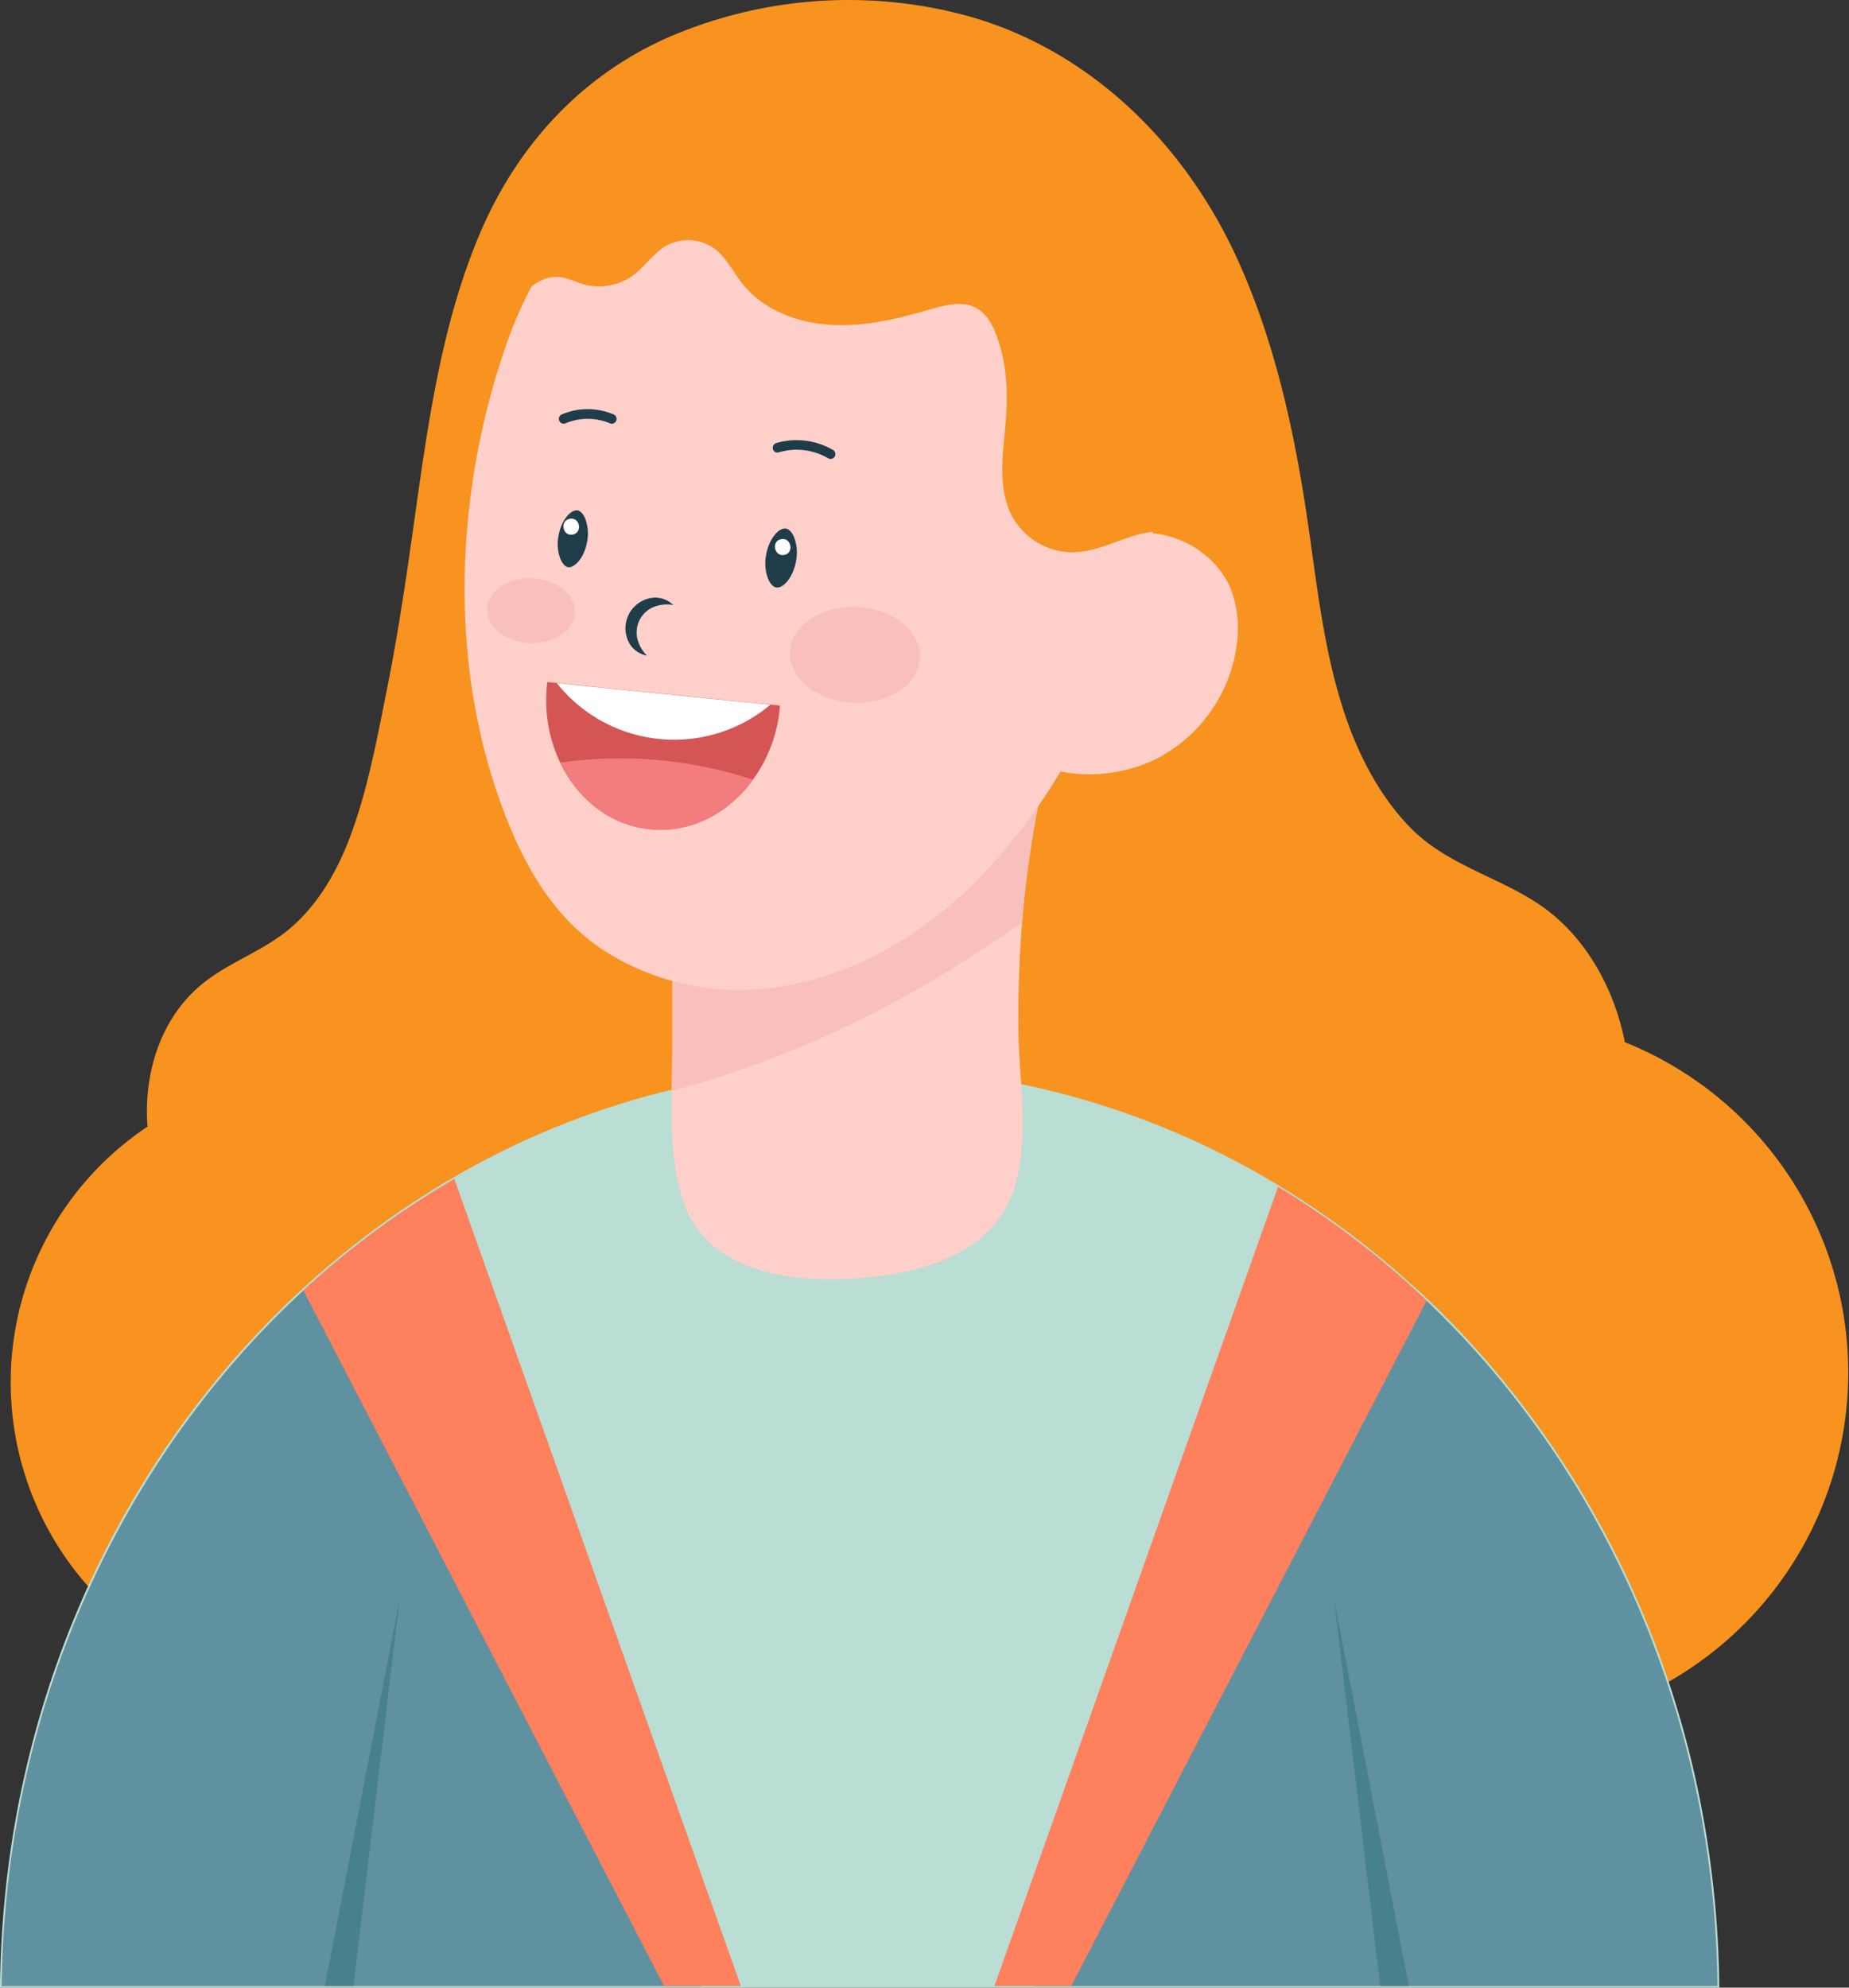 <?xml version="1.0" encoding="UTF-8"?>
<svg data-bbox="0.5 0.002 540.578 581.458" viewBox="0 0 541.3 581.91" xmlns="http://www.w3.org/2000/svg" data-type="ugc">
    <rect x="0" y="0" width="541.3" height="581.91" fill="#333333" stroke="none"/>
    <g>
        <g>
            <path d="M93 494.7a91.34 91.34 0 0 0 14.61-1.2 87.07 87.07 0 0 0 86.76 79.72 88 88 0 0 0 15-1.3 108.52 108.52 0 0 0 13.07 8.68h106.71A108.62 108.62 0 0 0 383 502.83a106.79 106.79 0 0 0 11.38-5.83 104.22 104.22 0 1 0 81.3-191.89c-3.24-16.52-12.21-31.89-25.55-40.65-12.21-8-26.91-11.5-37.37-22.29-9.46-9.76-15.89-22.64-20-36-5.57-17.87-7.43-36.8-10.22-55.42-3.84-25.64-9.57-51.19-20.11-74.5-15.88-35.1-44.34-62-79.42-71.66a132.75 132.75 0 0 0-83.51 4.75c-26.7 10.47-47.29 31.24-59.12 59.29-11.38 26.92-15.29 56.8-19.38 85.82-2.23 15.92-4.61 31.82-7.76 47.56-2.88 14.39-5.68 29.6-10.87 43.28-4.04 10.71-10.14 20.85-18.83 27.62-7.63 5.94-16.89 9.06-24.39 15.19-8.67 7.1-13.74 17.41-15.47 28.49a58 58 0 0 0-.49 13.24A90 90 0 0 0 93 494.7z" fill="#f7931e"/>
            <path d="M.5 581.41h502.32a292.24 292.24 0 0 0-2.46-35c-.16-1.27-.32-2.53-.51-3.8a292.23 292.23 0 0 0-6.08-30.61c-.33-1.25-.66-2.51-1-3.76a282.29 282.29 0 0 0-10.6-31.68c-.49-1.24-1-2.48-1.52-3.71a276.23 276.23 0 0 0-14.76-30.11c-.67-1.2-1.36-2.38-2.06-3.57a269.48 269.48 0 0 0-21.61-31.51c-.89-1.13-1.8-2.25-2.71-3.36q-1.59-1.95-3.25-3.87c-.51-.62-1-1.23-1.57-1.84-1.09-1.26-2.2-2.49-3.3-3.72l-2.09-2.29c-1.12-1.21-2.23-2.4-3.38-3.58-.84-.88-1.69-1.75-2.56-2.63s-1.71-1.73-2.58-2.59c-.21-.2-.42-.41-.63-.6-.8-.79-1.59-1.57-2.4-2.34l-.09-.08-.15-.15-1.59-1.49-.31-.29-1.11-1-1-.87c-.38-.36-.76-.7-1.14-1l-.9-.81-1.41-1.26-.69-.59-.56-.49c-.65-.57-1.29-1.13-1.95-1.68l-1.06-.9-1.64-1.37q-1.77-1.47-3.56-2.89l-1.65-1.3c-.81-.64-1.62-1.27-2.45-1.89l-2-1.52-.62-.46c-.86-.64-1.74-1.29-2.61-1.91-.7-.52-1.41-1-2.13-1.54l-.68-.48c-1.86-1.3-3.73-2.59-5.62-3.83s-3.83-2.51-5.76-3.71l-2.91-1.79a237.61 237.61 0 0 0-70.89-28.7 234.12 234.12 0 0 0-51.61-5.84h-1.28a233.31 233.31 0 0 0-44.32 4.46c-3.14.62-6.27 1.31-9.37 2.07A237.29 237.29 0 0 0 133 345.14c-1 .58-2 1.15-2.95 1.75s-2 1.18-2.94 1.78-1.94 1.21-2.9 1.83l-2.11 1.36c-1.26.81-2.5 1.64-3.74 2.48-.64.43-1.28.86-1.9 1.3-.28.18-.56.38-.83.57-.94.65-1.87 1.31-2.8 2s-1.7 1.22-2.53 1.85c-.21.14-.41.29-.61.44l-1.81 1.36q-3.18 2.4-6.3 4.92c-.69.55-1.39 1.12-2.07 1.69-.09.06-.16.13-.25.2l-.74.62c-.66.55-1.32 1.09-2 1.65-.23.19-.44.37-.67.58-.63.52-1.25 1.07-1.88 1.62-.34.3-.68.58-1 .88l-.63.56-.26.23-.33.31c-.84.73-1.66 1.47-2.48 2.23l-.5.46-1.33 1.25c-.56.5-1.1 1-1.64 1.53-.73.69-1.45 1.38-2.16 2.08-1.43 1.39-2.86 2.81-4.27 4.24-1 1-1.94 2-2.89 3a267.75 267.75 0 0 0-29.81 37.62c-.73 1.11-1.45 2.22-2.16 3.35a274.63 274.63 0 0 0-18.36 33.9c-.57 1.21-1.11 2.43-1.64 3.66A283 283 0 0 0 7.8 519.31c-.3 1.28-.58 2.56-.86 3.86A288.82 288.82 0 0 0 1.69 558c-.13 1.27-.23 2.54-.32 3.82Q.61 571.5.5 581.41z" fill="#baddd4" stroke="#baddd4" stroke-miterlimit="10"/>
            <path d="M138.34 405c22.32 58.84 45.71 117.29 67.12 176.46H.5q.1-9.9.87-19.62c.09-1.28.19-2.55.32-3.82a288.82 288.82 0 0 1 5.25-34.8c.28-1.3.56-2.58.86-3.86a283 283 0 0 1 16.77-50.88c.53-1.23 1.07-2.45 1.64-3.66a274.63 274.63 0 0 1 18.36-33.9c.71-1.13 1.43-2.24 2.16-3.35a267.75 267.75 0 0 1 29.81-37.67c.95-1 1.92-2 2.89-3q4.59-4.68 9.4-9.1a253.08 253.08 0 0 1 29.61-23.46c6.98 16.71 13.47 33.66 19.9 50.66z" fill="#6091a0"/>
            <path d="M309.39 567.12c9.24-19.41 17.75-39.17 26.92-58.62 8.52-18.09 18.18-35.59 27.06-53.5 9.2-18.57 16.32-37.8 24-57 4.3-10.72 8.85-21.32 13.37-31.94q8.73 7 16.9 14.73a263.65 263.65 0 0 1 21.85 23.54c.91 1.11 1.82 2.23 2.71 3.36a269.48 269.48 0 0 1 21.61 31.51c.7 1.19 1.39 2.37 2.06 3.57a276.23 276.23 0 0 1 14.76 30.11c.52 1.23 1 2.47 1.52 3.71a282.29 282.29 0 0 1 10.6 31.68c.34 1.25.67 2.51 1 3.76a292.23 292.23 0 0 1 6.08 30.61c.19 1.27.35 2.53.51 3.8a292.24 292.24 0 0 1 2.46 35H302.54q3.46-7.17 6.85-14.32z" fill="#6091a0"/>
            <path fill="#47818e" d="m390.57 468.37 13.49 113.04h8.37l-21.86-113.04z"/>
            <path fill="#47818e" d="M95.11 581.41h8.37l13.49-113.04-21.86 113.04z"/>
            <path d="M291.13 581.41h22.47l104.06-200.65a253.06 253.06 0 0 0-43.5-33.32z" fill="#fe805d"/>
            <path d="m88.83 377.8 105.58 203.61h22.47L133 345.14a252.19 252.19 0 0 0-44.17 32.66z" fill="#fe805d"/>
            <path d="M199.8 350.92c6 19.26 26.27 23.77 44.16 23.57 19.74-.22 45.84-4.77 52.88-26.39 4.84-14.9 1.36-32 1.29-47.39-.06-10.2.27-20.43 1.1-30.61.5-6.25 1.18-12.49 2.08-18.7.73-5 1.56-10 2.49-15q.94-5 2-10c.5-2.33 3.3-8.6.6-10.21-2.49-1.48-7.62 2.93-9.7 4.18a730.62 730.62 0 0 1-95.7 48.18 5.26 5.26 0 0 0-4.18 6.16v32.19c0 4.17-.13 8.35-.18 12.52-.21 10.58-.06 21.2 3.16 31.5z" fill="#ffcfca"/>
            <path d="M196.63 319.42A307.25 307.25 0 0 0 278 284c7-4.37 14.21-9 21.22-13.92.5-6.25 1.18-12.49 2.08-18.7.73-5 1.56-10 2.49-15q.94-5 2-10c.5-2.33 3.3-8.6.6-10.21-2.49-1.48-7.62 2.93-9.7 4.18a730.62 730.62 0 0 1-95.69 48.2 5.26 5.26 0 0 0-4.18 6.16v32.19c-.02 4.17-.14 8.35-.19 12.52z" fill="#f9bfbb"/>
            <path d="M293.54 218.82a44.93 44.93 0 0 0 44.25 3.72 44.18 44.18 0 0 0 23.56-29.79 41.73 41.73 0 0 0 1-7.08 32.1 32.1 0 0 0-1.69-12.35c-3.57-9.7-13.43-16.55-23.73-17.22s-20.67 4.55-26.86 12.83l-6.34 19.19z" fill="#ffcfca"/>
            <path d="M149 241.38c6.14 15 14.66 28.64 28.62 37.42a73.35 73.35 0 0 0 41.87 10.95c16.15-.7 31.67-6.33 45.41-15a119.27 119.27 0 0 0 19-14.94 166 166 0 0 0 26-33c11.93-19.46 21.55-41.64 26.32-64.54 5.43-25.89 4.68-52.72-5.87-77.56A98.93 98.93 0 0 0 312.76 57c-31-34.53-84.35-40.5-122.27-13.66-19.75 14-34.49 35-42.35 57.76a220.22 220.22 0 0 0-6.4 22.13c-9.09 38.95-7.87 81.19 7.26 118.15z" fill="#ffcfca"/>
            <path d="M227.46 172c2 .1 4.84-3.13 5.61-7.94a12.61 12.61 0 0 0-.67-6.94c-.29-.65-1.1-2.19-2.35-2.39h-.19c-2-.1-4.84 3.13-5.61 7.93a12.65 12.65 0 0 0 .68 6.95c.29.65 1.1 2.18 2.34 2.38z" fill="#1f3c49"/>
            <path d="M166.53 166.06c1.72.09 4.6-2.78 5.38-7.66a12.21 12.21 0 0 0-.65-6.72c-.59-1.32-1.4-2.15-2.22-2.28h-.18c-1.72-.09-4.6 2.78-5.38 7.66a12.25 12.25 0 0 0 .65 6.73c.59 1.31 1.4 2.14 2.22 2.28z" fill="#1f3c49"/>
            <path d="M197.11 177.13a7.53 7.53 0 0 0-6.83-2 9 9 0 0 0-6.45 12.36 7.48 7.48 0 0 0 5.58 4.44 10.31 10.31 0 0 1-2.91-5.34 8.09 8.09 0 0 1 4.56-8.76 10.19 10.19 0 0 1 6.05-.7z" fill="#1f3c49"/>
            <path d="M227.46 132.48a1.37 1.37 0 0 0 .57-.06 18.1 18.1 0 0 1 7.2-.64l1 .14a18.48 18.48 0 0 1 6.2 2.23 1.4 1.4 0 0 0 .48.18 1.58 1.58 0 0 0 .54 0 1.44 1.44 0 0 0 .91-.67 1.41 1.41 0 0 0-.5-1.93 21 21 0 0 0-7.15-2.57c-.38-.07-.76-.12-1.15-.16a21 21 0 0 0-8.34.73 1.41 1.41 0 0 0-.94 1.76 1.39 1.39 0 0 0 1.12 1z" fill="#1f3c49"/>
            <path d="M179.44 124a1 1 0 0 0 .27-.1 1.35 1.35 0 0 0 .68-.71 1.42 1.42 0 0 0-.74-1.86 19.66 19.66 0 0 0-11.44-1.17c-.35.07-.7.15-1 .24a19.16 19.16 0 0 0-2.74.92 1.43 1.43 0 0 0-.74 1.86 1.36 1.36 0 0 0 1.56.83 1.25 1.25 0 0 0 .29-.09 17.38 17.38 0 0 1 2.34-.79l.86-.19a16.86 16.86 0 0 1 9.8 1 1.47 1.47 0 0 0 .83.09z" fill="#1f3c49"/>
            <path d="M228.64 157.85c3-.62 3.93 4 1 4.61s-3.98-4-1-4.61z" fill="#ffffff"/>
            <path d="M166.75 151.88c3-.61 3.93 4 .95 4.62s-3.93-4-.95-4.62z" fill="#ffffff"/>
            <path d="M160.14 200.53a42.53 42.53 0 0 0 3.86 22.74c5.13 10.71 14.7 18.34 26.28 19.51 11.87 1.2 23-4.65 30.15-14.52a42.4 42.4 0 0 0 7.85-20.82v-.88l-68-6.89c-.05.33-.11.58-.14.86z" fill="#d55454"/>
            <path d="M163 200a43.91 43.91 0 0 0 62.53 6.33z" fill="#ffffff"/>
            <path d="M164 223.27c5.13 10.71 14.7 18.34 26.28 19.51 11.87 1.2 23-4.65 30.15-14.52a124.38 124.38 0 0 0-56.43-5z" fill="#f37c7c"/>
            <path d="M231.27 190.7c-.41 7.74 7.78 14.47 18.3 15s19.37-5.27 19.78-13-7.78-14.48-18.29-15-19.38 5.3-19.79 13z" fill="#f9bfbb"/>
            <path d="M142.6 178.1c-.28 5.23 5.26 9.78 12.36 10.15s13.08-3.55 13.36-8.78-5.26-9.78-12.36-10.16-13.08 3.56-13.36 8.79z" fill="#f9bfbb"/>
            <path d="M148.44 92.47c3.64-5.65 8.67-12 15.35-11.36 2.45.24 4.69 1.43 7.06 2.11a17 17 0 0 0 14.58-2.69c3.42-2.55 5.82-6.38 9.51-8.53a13.24 13.24 0 0 1 14.25.82c3.47 2.6 5.39 6.72 8.07 10.12 6.08 7.74 16.12 11.6 26 12.17s19.58-1.78 29-4.53c4.49-1.3 9.56-2.65 13.64-.36 2.83 1.58 4.53 4.62 5.71 7.65 3 7.73 3.51 16.23 2.9 24.5-.73 10-2.85 20.79 2.18 29.44a20.27 20.27 0 0 0 17.52 9.87c6.59-.11 12.63-3.45 19-5.18s14.33-1.26 18 4.21c2.86-27.2 3.38-55.66-7.74-80.65C333.31 57.28 314 39 291.19 28.94S242.27 17 217.94 22.46a91.79 91.79 0 0 0-26.41 9.95c-20.84 12.19-35.3 37.2-43.09 60.06z" fill="#f7931e"/>
        </g>
    </g>
</svg>
